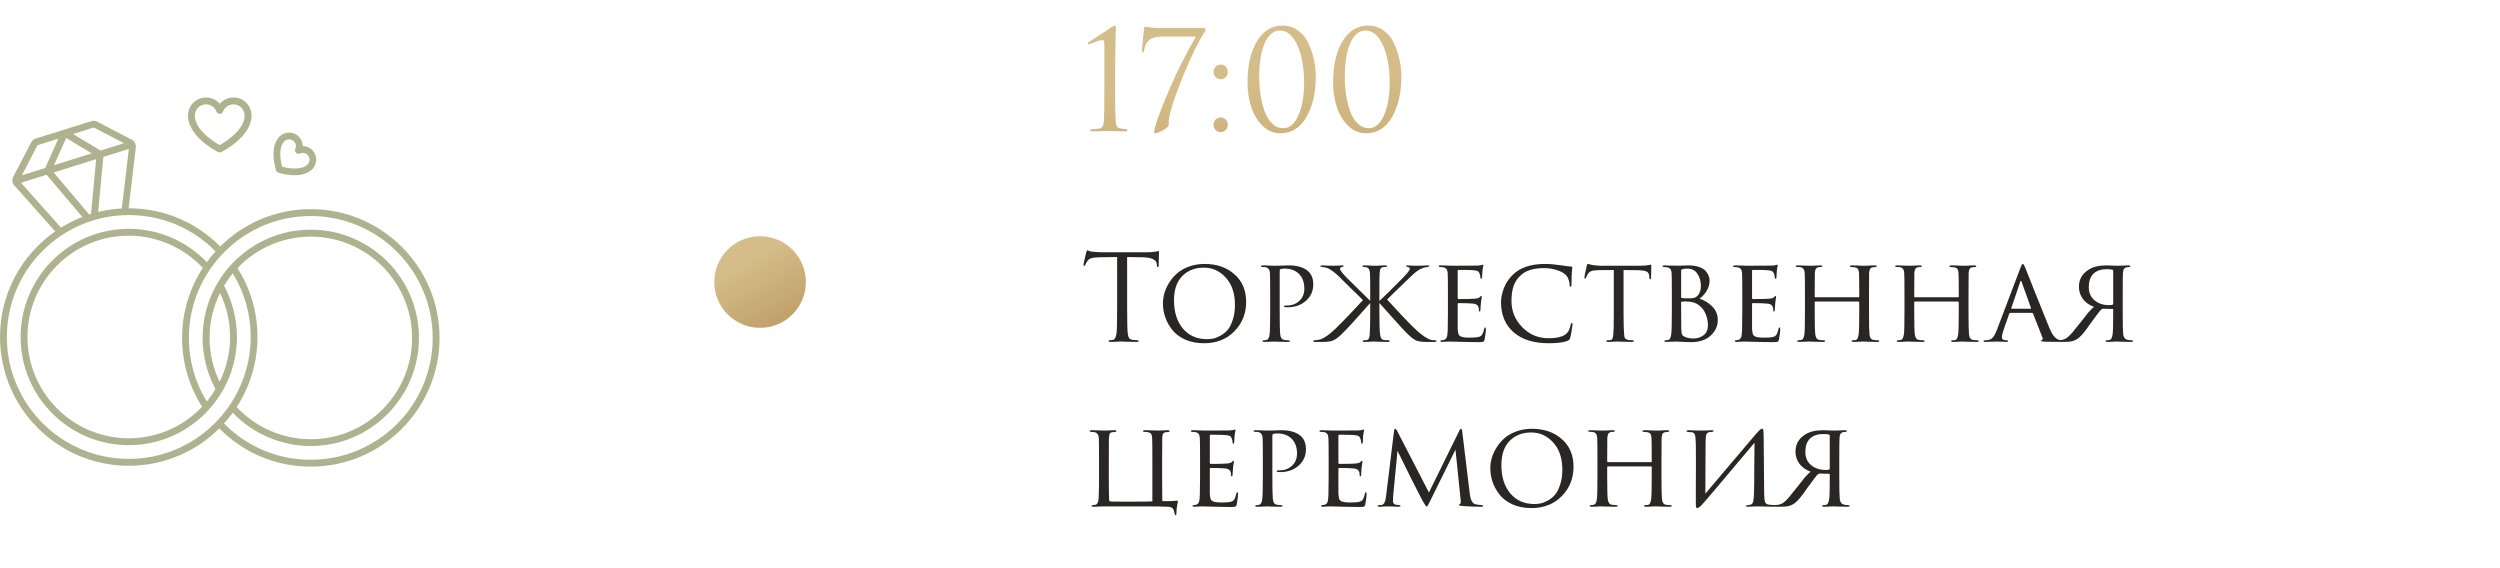 <?xml version="1.0" encoding="UTF-8"?> <svg xmlns="http://www.w3.org/2000/svg" width="273" height="62" viewBox="0 0 273 62" fill="none"><path d="M23.822 16.605C23.878 16.633 23.934 16.643 23.991 16.643C24.047 16.643 24.103 16.633 24.159 16.605C24.291 16.54 27.469 14.946 27.469 12.611C27.469 11.524 26.587 10.643 25.5 10.643C24.909 10.643 24.366 10.905 24 11.336C23.634 10.905 23.091 10.643 22.5 10.643C21.413 10.643 20.531 11.524 20.531 12.611C20.522 14.946 23.681 16.54 23.822 16.605ZM22.491 11.393C23.006 11.393 23.466 11.711 23.634 12.199C23.691 12.349 23.831 12.443 23.991 12.443C24.15 12.443 24.291 12.339 24.347 12.199C24.525 11.721 24.984 11.393 25.491 11.393C26.166 11.393 26.709 11.936 26.709 12.611C26.709 14.214 24.6 15.499 23.991 15.846C23.381 15.508 21.281 14.214 21.281 12.611C21.272 11.946 21.825 11.393 22.491 11.393Z" fill="#AEB28F"></path><path d="M30.384 18.846C30.441 18.864 31.266 19.136 32.184 19.136C32.859 19.136 33.591 18.986 34.097 18.48C34.378 18.199 34.528 17.824 34.528 17.43C34.528 17.036 34.378 16.661 34.097 16.38C33.816 16.099 33.441 15.949 33.056 15.949C33.056 15.564 32.906 15.189 32.625 14.908C32.344 14.627 31.969 14.477 31.575 14.477C31.181 14.477 30.806 14.627 30.525 14.908C29.325 16.108 30.122 18.518 30.15 18.621C30.188 18.724 30.272 18.808 30.384 18.846ZM31.05 15.433C31.191 15.293 31.378 15.218 31.575 15.218C31.772 15.218 31.959 15.293 32.1 15.433C32.316 15.649 32.381 15.986 32.25 16.268C32.184 16.408 32.212 16.577 32.325 16.689C32.438 16.802 32.606 16.83 32.747 16.764C33.028 16.633 33.366 16.689 33.581 16.914C33.722 17.055 33.797 17.243 33.797 17.439C33.797 17.636 33.722 17.824 33.581 17.964C32.925 18.621 31.5 18.396 30.816 18.208C30.609 17.505 30.394 16.089 31.05 15.433Z" fill="#AEB28F"></path><path d="M33.938 22.839C30.084 22.839 26.587 24.396 24.047 26.918C21.384 24.227 17.85 22.746 14.053 22.746H14.044L14.831 16.099C14.869 15.752 14.691 15.414 14.381 15.255L10.613 13.286C10.416 13.183 10.181 13.164 9.966 13.23L3.909 15.124C3.694 15.189 3.516 15.339 3.413 15.536L1.444 19.305C1.284 19.614 1.331 19.999 1.566 20.252L6.028 25.268C2.381 27.818 0 32.036 0 36.799C0 44.552 6.309 50.861 14.062 50.861C17.916 50.861 21.413 49.305 23.953 46.783C26.606 49.474 30.141 50.955 33.938 50.955C41.691 50.955 48 44.646 48 36.893C48 29.139 41.691 22.839 33.938 22.839ZM10.716 23.149L11.278 17.186C11.278 17.168 11.278 17.158 11.278 17.139L14.072 16.258L13.303 22.764C12.412 22.811 11.55 22.943 10.716 23.149ZM9.741 23.421L5.859 18.836L10.5 17.374L9.938 23.355C9.872 23.374 9.806 23.402 9.741 23.421ZM5.897 18.039L7.228 15.068L10.022 16.746L5.897 18.039ZM10.209 13.933C10.238 13.924 10.256 13.924 10.284 13.943L13.537 15.639L10.978 16.446C10.95 16.418 10.912 16.399 10.884 16.38L7.969 14.636L10.209 13.933ZM4.078 15.893C4.088 15.874 4.106 15.855 4.134 15.846L6.375 15.143L4.987 18.227C4.969 18.264 4.959 18.302 4.95 18.339L2.391 19.146L4.078 15.893ZM2.297 19.961L5.091 19.08C5.1 19.089 5.109 19.108 5.119 19.118L8.991 23.693C8.175 24.011 7.397 24.405 6.656 24.855L2.297 19.961ZM14.062 50.111C6.722 50.111 0.75 44.139 0.75 36.799C0.75 29.458 6.722 23.486 14.062 23.486C17.663 23.486 21.019 24.893 23.541 27.452C23.203 27.827 22.884 28.211 22.584 28.624C20.363 26.308 17.278 24.986 14.062 24.986C7.547 24.986 2.25 30.283 2.25 36.799C2.25 43.314 7.547 48.611 14.062 48.611C20.578 48.611 25.875 43.314 25.875 36.799C25.875 34.849 25.387 32.918 24.469 31.202C24.75 30.724 25.069 30.274 25.425 29.852C26.7 31.943 27.375 34.324 27.375 36.789C27.366 44.139 21.394 50.111 14.062 50.111ZM22.144 29.252C20.719 31.455 19.884 34.08 19.884 36.893C19.884 39.574 20.644 42.171 22.069 44.421C20.053 46.539 17.203 47.861 14.062 47.861C7.969 47.861 3 42.902 3 36.799C3 30.696 7.959 25.736 14.062 25.736C17.128 25.746 20.053 27.021 22.144 29.252ZM24.028 31.999C24.741 33.489 25.125 35.13 25.125 36.799C25.125 38.552 24.712 40.211 23.981 41.693C23.269 40.202 22.884 38.561 22.884 36.893C22.884 35.139 23.297 33.48 24.028 31.999ZM25.931 29.28C27.947 27.161 30.797 25.839 33.938 25.839C40.031 25.839 45 30.799 45 36.902C45 43.005 40.041 47.964 33.938 47.964C30.872 47.964 27.938 46.689 25.847 44.449C27.281 42.236 28.116 39.611 28.116 36.799C28.116 34.118 27.366 31.521 25.931 29.28ZM33.938 50.205C30.337 50.205 26.981 48.799 24.459 46.239C24.797 45.864 25.116 45.48 25.416 45.068C27.637 47.383 30.722 48.705 33.938 48.705C40.453 48.705 45.75 43.408 45.75 36.893C45.75 30.377 40.453 25.08 33.938 25.08C27.422 25.08 22.125 30.377 22.125 36.893C22.125 38.843 22.613 40.774 23.531 42.489C23.25 42.968 22.931 43.418 22.575 43.839C21.3 41.749 20.625 39.368 20.625 36.902C20.625 29.561 26.597 23.589 33.938 23.589C41.278 23.589 47.25 29.561 47.25 36.902C47.25 44.243 41.278 50.205 33.938 50.205Z" fill="#AEB28F"></path><circle cx="83" cy="30.799" r="5" fill="url(#paint0_linear_17_459)"></circle><path d="M120.595 9.784V4.849C120.595 4.529 120.52 4.369 120.37 4.369C120.22 4.369 119.94 4.449 119.53 4.609L118.915 4.834C118.825 4.834 118.78 4.809 118.78 4.759C118.78 4.709 118.815 4.659 118.885 4.609C119.205 4.399 119.62 4.129 120.13 3.799C120.64 3.469 121.055 3.194 121.375 2.974C121.555 2.854 121.675 2.794 121.735 2.794C121.815 2.794 121.855 2.899 121.855 3.109L121.84 3.319C121.84 3.449 121.835 3.629 121.825 3.859C121.825 4.089 121.82 4.359 121.81 4.669C121.81 4.979 121.805 5.334 121.795 5.734C121.795 6.134 121.79 6.544 121.78 6.964C121.78 7.384 121.775 7.844 121.765 8.344C121.765 8.834 121.765 9.314 121.765 9.784C121.765 11.384 121.79 12.549 121.84 13.279C121.86 13.529 121.91 13.714 121.99 13.834C122.08 13.954 122.24 14.024 122.47 14.044C122.61 14.054 122.745 14.069 122.875 14.089C123.035 14.109 123.115 14.159 123.115 14.239C123.115 14.309 123.03 14.344 122.86 14.344C122.53 14.344 122.23 14.339 121.96 14.329C121.69 14.329 121.49 14.324 121.36 14.314L121.15 14.299H120.88C120.7 14.309 120.46 14.319 120.16 14.329C119.87 14.339 119.585 14.344 119.305 14.344C119.135 14.344 119.05 14.309 119.05 14.239C119.05 14.159 119.12 14.119 119.26 14.119C119.31 14.119 119.5 14.104 119.83 14.074C120.1 14.054 120.28 13.979 120.37 13.849C120.47 13.719 120.53 13.499 120.55 13.189C120.58 12.749 120.595 11.614 120.595 9.784ZM126.512 3.049H131.372C131.552 3.049 131.642 3.099 131.642 3.199C131.642 3.289 131.612 3.384 131.552 3.484C130.922 4.414 130.137 6.014 129.197 8.284C128.267 10.554 127.747 12.164 127.637 13.114C127.627 13.194 127.622 13.264 127.622 13.324C127.622 13.384 127.622 13.444 127.622 13.504C127.632 13.554 127.637 13.599 127.637 13.639C127.637 13.779 127.432 13.969 127.022 14.209C126.622 14.439 126.337 14.554 126.167 14.554C126.077 14.554 126.032 14.504 126.032 14.404C126.032 14.244 126.062 14.074 126.122 13.894C126.462 12.754 127.032 11.269 127.832 9.439C128.632 7.609 129.552 5.794 130.592 3.994H126.902C126.272 3.994 125.807 4.119 125.507 4.369C125.177 4.629 124.987 5.014 124.937 5.524C124.917 5.664 124.872 5.734 124.802 5.734C124.742 5.734 124.712 5.654 124.712 5.494C124.712 5.304 124.747 4.864 124.817 4.174C124.897 3.484 124.937 3.129 124.937 3.109C124.937 2.969 124.987 2.899 125.087 2.899C125.097 2.899 125.152 2.914 125.252 2.944C125.362 2.964 125.527 2.989 125.747 3.019C125.967 3.039 126.222 3.049 126.512 3.049ZM133.299 14.419C133.059 14.419 132.869 14.339 132.729 14.179C132.589 14.009 132.519 13.824 132.519 13.624C132.519 13.424 132.589 13.244 132.729 13.084C132.869 12.914 133.064 12.829 133.314 12.829C133.534 12.829 133.714 12.904 133.854 13.054C134.004 13.194 134.079 13.379 134.079 13.609C134.079 13.839 134.004 14.034 133.854 14.194C133.704 14.344 133.519 14.419 133.299 14.419ZM133.299 8.644C133.059 8.644 132.869 8.564 132.729 8.404C132.589 8.234 132.519 8.049 132.519 7.849C132.519 7.649 132.589 7.469 132.729 7.309C132.869 7.139 133.064 7.054 133.314 7.054C133.534 7.054 133.714 7.129 133.854 7.279C134.004 7.419 134.079 7.604 134.079 7.834C134.079 8.064 134.004 8.259 133.854 8.419C133.704 8.569 133.519 8.644 133.299 8.644ZM143.685 8.329C143.685 10.129 143.34 11.619 142.65 12.799C141.97 13.969 141.03 14.554 139.83 14.554C139.07 14.554 138.41 14.274 137.85 13.714C137.29 13.154 136.88 12.464 136.62 11.644C136.36 10.824 136.23 9.949 136.23 9.019C136.23 7.159 136.57 5.659 137.25 4.519C137.93 3.369 138.87 2.794 140.07 2.794C140.73 2.794 141.31 2.989 141.81 3.379C142.31 3.759 142.685 4.249 142.935 4.849C143.195 5.439 143.385 6.029 143.505 6.619C143.625 7.209 143.685 7.779 143.685 8.329ZM142.41 8.974C142.41 7.994 142.31 7.084 142.11 6.244C141.92 5.404 141.62 4.709 141.21 4.159C140.8 3.609 140.32 3.334 139.77 3.334C139.07 3.334 138.515 3.794 138.105 4.714C137.705 5.634 137.505 6.864 137.505 8.404C137.505 9.094 137.555 9.759 137.655 10.399C137.755 11.039 137.905 11.634 138.105 12.184C138.305 12.734 138.58 13.174 138.93 13.504C139.28 13.834 139.68 13.999 140.13 13.999C140.82 13.999 141.37 13.534 141.78 12.604C142.2 11.674 142.41 10.464 142.41 8.974ZM153.031 8.329C153.031 10.129 152.686 11.619 151.996 12.799C151.316 13.969 150.376 14.554 149.176 14.554C148.416 14.554 147.756 14.274 147.196 13.714C146.636 13.154 146.226 12.464 145.966 11.644C145.706 10.824 145.576 9.949 145.576 9.019C145.576 7.159 145.916 5.659 146.596 4.519C147.276 3.369 148.216 2.794 149.416 2.794C150.076 2.794 150.656 2.989 151.156 3.379C151.656 3.759 152.031 4.249 152.281 4.849C152.541 5.439 152.731 6.029 152.851 6.619C152.971 7.209 153.031 7.779 153.031 8.329ZM151.756 8.974C151.756 7.994 151.656 7.084 151.456 6.244C151.266 5.404 150.966 4.709 150.556 4.159C150.146 3.609 149.666 3.334 149.116 3.334C148.416 3.334 147.861 3.794 147.451 4.714C147.051 5.634 146.851 6.864 146.851 8.404C146.851 9.094 146.901 9.759 147.001 10.399C147.101 11.039 147.251 11.634 147.451 12.184C147.651 12.734 147.926 13.174 148.276 13.504C148.626 13.834 149.026 13.999 149.476 13.999C150.166 13.999 150.716 13.534 151.126 12.604C151.546 11.674 151.756 10.464 151.756 8.974Z" fill="url(#paint1_linear_17_459)"></path><path d="M123.083 28.069V33.568C123.083 35.084 123.105 36.025 123.148 36.389C123.174 36.605 123.217 36.775 123.278 36.896C123.347 37.008 123.473 37.078 123.655 37.104C123.898 37.139 124.093 37.156 124.24 37.156C124.309 37.156 124.344 37.182 124.344 37.234C124.344 37.303 124.275 37.338 124.136 37.338C123.928 37.338 123.694 37.334 123.434 37.325C123.183 37.325 122.97 37.321 122.797 37.312C122.632 37.303 122.546 37.299 122.537 37.299C122.528 37.299 122.442 37.299 122.277 37.299C122.121 37.307 121.939 37.316 121.731 37.325C121.532 37.334 121.376 37.338 121.263 37.338C121.124 37.338 121.055 37.303 121.055 37.234C121.055 37.182 121.09 37.156 121.159 37.156C121.263 37.156 121.393 37.139 121.549 37.104C121.74 37.069 121.865 36.831 121.926 36.389C121.969 36.025 121.991 35.084 121.991 33.568V28.069C121.783 28.069 121.462 28.073 121.029 28.082C120.596 28.09 120.275 28.095 120.067 28.095C119.66 28.104 119.361 28.138 119.17 28.199C118.988 28.251 118.845 28.355 118.741 28.511C118.646 28.658 118.572 28.793 118.52 28.914C118.485 29 118.442 29.044 118.39 29.044C118.347 29.044 118.325 29.005 118.325 28.927C118.325 28.788 118.42 28.337 118.611 27.575C118.663 27.41 118.706 27.328 118.741 27.328C118.758 27.328 118.823 27.354 118.936 27.406C119.049 27.449 119.174 27.475 119.313 27.484C119.729 27.527 120.071 27.549 120.34 27.549H125.215C125.596 27.549 125.904 27.527 126.138 27.484C126.19 27.475 126.242 27.466 126.294 27.458C126.355 27.449 126.398 27.441 126.424 27.432C126.459 27.423 126.485 27.419 126.502 27.419C126.545 27.419 126.567 27.471 126.567 27.575C126.567 27.722 126.558 27.991 126.541 28.381C126.532 28.771 126.528 28.979 126.528 29.005C126.528 29.117 126.498 29.174 126.437 29.174C126.376 29.174 126.342 29.1 126.333 28.953C126.333 28.936 126.329 28.914 126.32 28.888C126.32 28.853 126.32 28.827 126.32 28.81C126.277 28.351 125.744 28.112 124.721 28.095C124.539 28.095 124.266 28.09 123.902 28.082C123.538 28.073 123.265 28.069 123.083 28.069ZM131.477 37.481C130.715 37.481 130.034 37.351 129.436 37.091C128.847 36.822 128.379 36.475 128.032 36.051C127.686 35.617 127.426 35.154 127.252 34.66C127.079 34.166 126.992 33.659 126.992 33.139C126.992 32.775 127.044 32.402 127.148 32.021C127.261 31.64 127.434 31.258 127.668 30.877C127.911 30.487 128.201 30.145 128.539 29.85C128.886 29.547 129.319 29.299 129.839 29.109C130.359 28.918 130.927 28.823 131.542 28.823C132.86 28.823 133.943 29.195 134.792 29.941C135.65 30.686 136.079 31.696 136.079 32.97C136.079 34.235 135.65 35.306 134.792 36.181C133.943 37.047 132.838 37.481 131.477 37.481ZM131.802 37.039C132.019 37.039 132.24 37.017 132.465 36.974C132.691 36.931 132.951 36.831 133.245 36.675C133.549 36.51 133.813 36.302 134.038 36.051C134.264 35.791 134.454 35.422 134.61 34.946C134.775 34.469 134.857 33.919 134.857 33.295C134.857 32.038 134.524 31.046 133.856 30.318C133.198 29.59 132.4 29.226 131.464 29.226C130.502 29.226 129.718 29.529 129.111 30.136C128.505 30.742 128.201 31.631 128.201 32.801C128.201 34.075 128.526 35.102 129.176 35.882C129.835 36.653 130.71 37.039 131.802 37.039ZM138.703 34.127V32.177C138.703 30.825 138.694 30.032 138.677 29.798C138.651 29.442 138.486 29.235 138.183 29.174C138.061 29.157 137.927 29.148 137.78 29.148C137.728 29.148 137.702 29.126 137.702 29.083C137.702 29.014 137.762 28.979 137.884 28.979C138.048 28.979 138.235 28.983 138.443 28.992C138.659 29 138.841 29.009 138.989 29.018C139.145 29.018 139.227 29.018 139.236 29.018C139.305 29.018 139.517 29.014 139.873 29.005C140.228 28.988 140.505 28.979 140.705 28.979C141.641 28.979 142.351 29.187 142.837 29.603C143.218 29.941 143.409 30.426 143.409 31.059C143.409 31.778 143.14 32.376 142.603 32.853C142.074 33.321 141.402 33.555 140.588 33.555C140.466 33.555 140.384 33.55 140.341 33.542C140.263 33.542 140.224 33.516 140.224 33.464C140.224 33.412 140.241 33.382 140.276 33.373C140.319 33.364 140.41 33.36 140.549 33.36C141.077 33.36 141.524 33.191 141.888 32.853C142.252 32.515 142.434 32.069 142.434 31.514C142.434 30.855 142.247 30.331 141.875 29.941C141.493 29.534 140.956 29.33 140.263 29.33C140.055 29.33 139.907 29.352 139.821 29.395C139.769 29.412 139.743 29.482 139.743 29.603V34.101C139.743 35.392 139.76 36.194 139.795 36.506C139.838 36.887 139.99 37.091 140.25 37.117C140.458 37.151 140.631 37.169 140.77 37.169C140.822 37.169 140.848 37.191 140.848 37.234C140.848 37.303 140.787 37.338 140.666 37.338C140.466 37.338 140.25 37.334 140.016 37.325C139.782 37.325 139.587 37.321 139.431 37.312C139.283 37.303 139.205 37.299 139.197 37.299H139.119C139.058 37.307 138.98 37.312 138.885 37.312C138.798 37.321 138.707 37.325 138.612 37.325C138.516 37.325 138.417 37.325 138.313 37.325C138.209 37.334 138.122 37.338 138.053 37.338C137.931 37.338 137.871 37.303 137.871 37.234C137.871 37.191 137.901 37.169 137.962 37.169C138.048 37.169 138.161 37.151 138.3 37.117C138.482 37.091 138.594 36.887 138.638 36.506C138.681 36.194 138.703 35.401 138.703 34.127ZM150.628 32.177V32.866C151.105 32.441 151.958 31.601 153.189 30.344C153.7 29.824 153.956 29.49 153.956 29.343C153.956 29.247 153.874 29.183 153.709 29.148C153.596 29.122 153.54 29.087 153.54 29.044C153.54 29 153.596 28.979 153.709 28.979C153.796 28.979 153.943 28.988 154.151 29.005C154.368 29.014 154.554 29.018 154.71 29.018C154.857 29.018 155.078 29.014 155.373 29.005C155.668 28.988 155.841 28.979 155.893 28.979C156.023 28.979 156.088 29.005 156.088 29.057C156.088 29.1 156.014 29.135 155.867 29.161C155.685 29.178 155.512 29.217 155.347 29.278C155.009 29.382 154.589 29.681 154.086 30.175C152.535 31.657 151.664 32.502 151.473 32.71C151.802 33.074 152.344 33.659 153.098 34.465C153.852 35.262 154.389 35.804 154.71 36.09C155.369 36.679 155.893 37.022 156.283 37.117C156.43 37.143 156.573 37.156 156.712 37.156C156.816 37.156 156.868 37.186 156.868 37.247C156.868 37.307 156.803 37.338 156.673 37.338H155.789C155.278 37.338 154.896 37.286 154.645 37.182C154.402 37.069 154.103 36.844 153.748 36.506C153.297 36.064 152.34 35.015 150.875 33.36C150.754 33.221 150.671 33.13 150.628 33.087V34.127C150.628 35.401 150.654 36.194 150.706 36.506C150.741 36.896 150.888 37.104 151.148 37.13C151.278 37.147 151.43 37.156 151.603 37.156C151.707 37.156 151.759 37.182 151.759 37.234C151.759 37.303 151.698 37.338 151.577 37.338C151.378 37.338 151.161 37.334 150.927 37.325C150.702 37.325 150.511 37.321 150.355 37.312L150.134 37.299C150.125 37.299 150.047 37.299 149.9 37.299C149.753 37.307 149.588 37.316 149.406 37.325C149.224 37.334 149.081 37.338 148.977 37.338C148.864 37.338 148.808 37.303 148.808 37.234C148.808 37.182 148.86 37.156 148.964 37.156C149.059 37.156 149.142 37.151 149.211 37.143C149.341 37.126 149.428 37.069 149.471 36.974C149.523 36.879 149.558 36.722 149.575 36.506C149.61 35.882 149.627 35.089 149.627 34.127V33.087C149.523 33.208 149.445 33.295 149.393 33.347C148.076 34.855 147.114 35.904 146.507 36.493C146.152 36.831 145.848 37.056 145.597 37.169C145.354 37.282 144.982 37.338 144.479 37.338H143.582C143.469 37.338 143.413 37.312 143.413 37.26C143.413 37.191 143.469 37.156 143.582 37.156C143.591 37.156 143.708 37.143 143.933 37.117C144.41 37.056 145.029 36.662 145.792 35.934C146.667 35.084 147.681 34.032 148.834 32.775C148.73 32.654 148.284 32.216 147.495 31.462C146.715 30.699 146.282 30.27 146.195 30.175C145.675 29.681 145.242 29.373 144.895 29.252C144.687 29.2 144.531 29.169 144.427 29.161C144.262 29.135 144.18 29.1 144.18 29.057C144.18 29.005 144.258 28.979 144.414 28.979C144.466 28.979 144.635 28.988 144.921 29.005C145.216 29.014 145.432 29.018 145.571 29.018C145.727 29.018 145.913 29.014 146.13 29.005C146.347 28.988 146.503 28.979 146.598 28.979C146.685 28.979 146.728 29 146.728 29.044C146.728 29.078 146.68 29.113 146.585 29.148C146.412 29.183 146.325 29.247 146.325 29.343C146.325 29.499 146.585 29.841 147.105 30.37C148.483 31.722 149.324 32.55 149.627 32.853V32.177C149.627 30.825 149.618 30.032 149.601 29.798C149.575 29.442 149.445 29.239 149.211 29.187C149.168 29.178 149.064 29.165 148.899 29.148C148.821 29.148 148.782 29.122 148.782 29.07C148.782 29.009 148.843 28.979 148.964 28.979C149.085 28.979 149.237 28.983 149.419 28.992C149.61 29 149.774 29.009 149.913 29.018C150.052 29.018 150.125 29.018 150.134 29.018C150.143 29.018 150.216 29.018 150.355 29.018C150.494 29.009 150.654 29 150.836 28.992C151.018 28.983 151.165 28.979 151.278 28.979C151.408 28.979 151.473 29.009 151.473 29.07C151.473 29.122 151.434 29.148 151.356 29.148C151.252 29.148 151.165 29.152 151.096 29.161C150.94 29.178 150.832 29.23 150.771 29.317C150.71 29.395 150.671 29.559 150.654 29.811C150.637 30.045 150.628 30.834 150.628 32.177ZM158.114 34.127V32.177C158.114 30.834 158.105 30.045 158.088 29.811C158.07 29.62 158.027 29.477 157.958 29.382C157.897 29.287 157.776 29.221 157.594 29.187C157.49 29.169 157.386 29.161 157.282 29.161C157.169 29.161 157.113 29.135 157.113 29.083C157.113 29.014 157.178 28.979 157.308 28.979C157.386 28.979 157.563 28.983 157.841 28.992C158.118 29 158.387 29.009 158.647 29.018C160.233 29.018 161.112 29.014 161.286 29.005C161.546 28.996 161.715 28.974 161.793 28.94C161.871 28.914 161.918 28.901 161.936 28.901C161.97 28.901 161.988 28.931 161.988 28.992C161.988 29.009 161.97 29.083 161.936 29.213C161.91 29.334 161.892 29.456 161.884 29.577C161.858 29.95 161.845 30.175 161.845 30.253C161.845 30.383 161.814 30.448 161.754 30.448C161.693 30.448 161.663 30.4 161.663 30.305C161.654 30.14 161.624 30.002 161.572 29.889C161.528 29.75 161.455 29.655 161.351 29.603C161.247 29.551 161.039 29.516 160.727 29.499C160.501 29.482 160.007 29.473 159.245 29.473C159.201 29.473 159.18 29.508 159.18 29.577V32.528C159.18 32.614 159.206 32.658 159.258 32.658C160.15 32.658 160.735 32.645 161.013 32.619C161.325 32.602 161.524 32.536 161.611 32.424C161.654 32.355 161.702 32.32 161.754 32.32C161.788 32.32 161.806 32.346 161.806 32.398C161.806 32.415 161.801 32.454 161.793 32.515C161.784 32.575 161.771 32.662 161.754 32.775C161.736 32.879 161.723 32.983 161.715 33.087C161.697 33.234 161.684 33.403 161.676 33.594C161.667 33.776 161.663 33.871 161.663 33.88C161.654 33.975 161.624 34.023 161.572 34.023C161.52 34.023 161.494 33.967 161.494 33.854C161.494 33.75 161.481 33.646 161.455 33.542C161.385 33.308 161.177 33.178 160.831 33.152C160.432 33.117 159.912 33.1 159.271 33.1C159.21 33.1 159.18 33.13 159.18 33.191V34.14C159.18 34.218 159.18 34.404 159.18 34.699C159.18 34.993 159.18 35.254 159.18 35.479C159.18 35.696 159.18 35.839 159.18 35.908C159.197 36.168 159.227 36.363 159.271 36.493C159.323 36.614 159.414 36.701 159.544 36.753C159.708 36.831 160.025 36.87 160.493 36.87C160.969 36.87 161.299 36.844 161.481 36.792C161.663 36.74 161.788 36.653 161.858 36.532C161.936 36.402 162.005 36.203 162.066 35.934C162.092 35.812 162.131 35.752 162.183 35.752C162.235 35.752 162.261 35.817 162.261 35.947C162.261 36.163 162.213 36.541 162.118 37.078C162.092 37.208 162.044 37.286 161.975 37.312C161.905 37.346 161.762 37.364 161.546 37.364C161.225 37.364 160.896 37.359 160.558 37.351C160.22 37.342 159.99 37.338 159.869 37.338C158.959 37.312 158.447 37.299 158.335 37.299C158.239 37.299 158.096 37.303 157.906 37.312C157.724 37.329 157.581 37.338 157.477 37.338C157.355 37.338 157.295 37.307 157.295 37.247C157.295 37.186 157.334 37.156 157.412 37.156C157.49 37.156 157.576 37.143 157.672 37.117C157.802 37.091 157.901 37.008 157.971 36.87C158.04 36.722 158.079 36.462 158.088 36.09C158.105 35.501 158.114 34.846 158.114 34.127ZM169.11 37.481C167.49 37.481 166.22 37.087 165.301 36.298C164.374 35.492 163.91 34.387 163.91 32.983C163.91 32.532 164.014 32.029 164.222 31.475C164.43 30.92 164.764 30.422 165.223 29.98C166.021 29.209 167.186 28.823 168.72 28.823C169.197 28.823 169.769 28.87 170.436 28.966C170.991 29.052 171.372 29.1 171.58 29.109C171.658 29.109 171.697 29.152 171.697 29.239C171.697 29.265 171.689 29.338 171.671 29.46C171.654 29.581 171.641 29.72 171.632 29.876C171.632 29.988 171.628 30.205 171.619 30.526C171.619 30.838 171.615 31.02 171.606 31.072C171.598 31.236 171.563 31.319 171.502 31.319C171.433 31.319 171.398 31.236 171.398 31.072C171.398 30.872 171.351 30.665 171.255 30.448C171.169 30.231 171.047 30.062 170.891 29.941C170.683 29.759 170.367 29.603 169.942 29.473C169.518 29.343 169.067 29.278 168.59 29.278C167.481 29.278 166.649 29.529 166.094 30.032C165.696 30.396 165.423 30.803 165.275 31.254C165.128 31.704 165.054 32.246 165.054 32.879C165.054 33.971 165.444 34.92 166.224 35.726C167.013 36.532 167.971 36.935 169.097 36.935C170.059 36.935 170.722 36.757 171.086 36.402C171.303 36.176 171.446 35.864 171.515 35.466C171.541 35.336 171.589 35.271 171.658 35.271C171.702 35.271 171.723 35.331 171.723 35.453C171.723 35.514 171.689 35.739 171.619 36.129C171.559 36.51 171.507 36.766 171.463 36.896C171.429 37 171.394 37.069 171.359 37.104C171.325 37.139 171.26 37.178 171.164 37.221C170.757 37.394 170.072 37.481 169.11 37.481ZM177.292 29.486V34.127C177.292 35.331 177.314 36.133 177.357 36.532C177.375 36.662 177.388 36.757 177.396 36.818C177.414 36.87 177.448 36.926 177.5 36.987C177.561 37.039 177.643 37.078 177.747 37.104C177.886 37.139 178.055 37.156 178.254 37.156C178.358 37.156 178.41 37.182 178.41 37.234C178.41 37.303 178.354 37.338 178.241 37.338C178.042 37.338 177.825 37.334 177.591 37.325C177.357 37.325 177.162 37.321 177.006 37.312L176.759 37.299C176.751 37.299 176.673 37.299 176.525 37.299C176.378 37.307 176.209 37.316 176.018 37.325C175.836 37.334 175.698 37.338 175.602 37.338C175.472 37.338 175.407 37.307 175.407 37.247C175.407 37.186 175.455 37.156 175.55 37.156C175.672 37.156 175.767 37.151 175.836 37.143C175.958 37.126 176.036 37.074 176.07 36.987C176.114 36.9 176.148 36.74 176.174 36.506C176.209 36.194 176.226 35.401 176.226 34.127V29.486C175.481 29.486 174.935 29.49 174.588 29.499C174.198 29.508 173.925 29.542 173.769 29.603C173.622 29.663 173.496 29.767 173.392 29.915C173.332 30.01 173.267 30.145 173.197 30.318C173.171 30.387 173.132 30.422 173.08 30.422C173.037 30.422 173.015 30.383 173.015 30.305C173.007 30.262 173.093 29.832 173.275 29.018C173.31 28.879 173.349 28.81 173.392 28.81C173.418 28.81 173.496 28.831 173.626 28.875C173.765 28.918 173.878 28.944 173.964 28.953C174.346 28.996 174.623 29.018 174.796 29.018H179.06C179.485 29.018 179.797 28.996 179.996 28.953C180.144 28.918 180.226 28.901 180.243 28.901C180.295 28.901 180.321 28.94 180.321 29.018C180.321 29.165 180.317 29.421 180.308 29.785C180.3 30.149 180.295 30.335 180.295 30.344C180.295 30.448 180.265 30.5 180.204 30.5C180.144 30.5 180.113 30.448 180.113 30.344C180.113 30.309 180.109 30.248 180.1 30.162C180.074 29.893 179.97 29.72 179.788 29.642C179.615 29.555 179.208 29.508 178.566 29.499C178.393 29.499 178.163 29.499 177.877 29.499C177.6 29.49 177.405 29.486 177.292 29.486ZM182.565 34.127V32.177C182.565 30.825 182.556 30.032 182.539 29.798C182.521 29.607 182.478 29.468 182.409 29.382C182.339 29.287 182.214 29.221 182.032 29.187C181.893 29.169 181.789 29.161 181.72 29.161C181.607 29.161 181.551 29.131 181.551 29.07C181.551 29.009 181.616 28.979 181.746 28.979C181.85 28.979 181.962 28.983 182.084 28.992C182.214 28.992 182.335 28.996 182.448 29.005C182.56 29.005 182.664 29.005 182.76 29.005C182.864 29.005 182.946 29.005 183.007 29.005L183.098 29.018C183.184 29.018 183.366 29.014 183.644 29.005C183.93 28.988 184.164 28.979 184.346 28.979C184.805 28.979 185.199 29.035 185.529 29.148C185.858 29.261 186.101 29.408 186.257 29.59C186.413 29.772 186.521 29.95 186.582 30.123C186.651 30.288 186.686 30.452 186.686 30.617C186.686 31.38 186.322 32.047 185.594 32.619C186.105 32.775 186.564 33.056 186.972 33.464C187.379 33.871 187.583 34.365 187.583 34.946C187.583 35.605 187.323 36.172 186.803 36.649C186.291 37.126 185.568 37.364 184.632 37.364C184.571 37.364 184.45 37.359 184.268 37.351C184.094 37.342 183.947 37.338 183.826 37.338C183.462 37.312 183.219 37.299 183.098 37.299C182.968 37.299 182.777 37.303 182.526 37.312C182.274 37.329 182.075 37.338 181.928 37.338C181.806 37.338 181.746 37.312 181.746 37.26C181.746 37.191 181.806 37.156 181.928 37.156C182.014 37.156 182.092 37.147 182.162 37.13C182.335 37.095 182.448 36.887 182.5 36.506C182.543 36.185 182.565 35.392 182.565 34.127ZM183.579 29.512V32.411C183.579 32.471 183.6 32.515 183.644 32.541C183.8 32.567 184.016 32.58 184.294 32.58C184.632 32.58 184.87 32.562 185.009 32.528C185.147 32.484 185.277 32.398 185.399 32.268C185.624 31.999 185.737 31.652 185.737 31.228C185.737 30.716 185.611 30.274 185.36 29.902C185.117 29.52 184.74 29.33 184.229 29.33C184.029 29.33 183.865 29.352 183.735 29.395C183.631 29.421 183.579 29.46 183.579 29.512ZM183.579 33.022V33.529C183.579 35.028 183.583 35.812 183.592 35.882C183.609 36.124 183.622 36.285 183.631 36.363C183.639 36.432 183.67 36.51 183.722 36.597C183.782 36.675 183.878 36.74 184.008 36.792C184.233 36.904 184.554 36.961 184.97 36.961C185.342 36.961 185.689 36.848 186.01 36.623C186.339 36.398 186.504 36.02 186.504 35.492C186.504 35.084 186.417 34.673 186.244 34.257C186.07 33.841 185.784 33.498 185.386 33.23C185.126 33.074 184.831 32.978 184.502 32.944C184.19 32.909 183.904 32.909 183.644 32.944C183.6 32.944 183.579 32.97 183.579 33.022ZM190.258 34.127V32.177C190.258 30.834 190.249 30.045 190.232 29.811C190.215 29.62 190.171 29.477 190.102 29.382C190.041 29.287 189.92 29.221 189.738 29.187C189.634 29.169 189.53 29.161 189.426 29.161C189.313 29.161 189.257 29.135 189.257 29.083C189.257 29.014 189.322 28.979 189.452 28.979C189.53 28.979 189.708 28.983 189.985 28.992C190.262 29 190.531 29.009 190.791 29.018C192.377 29.018 193.257 29.014 193.43 29.005C193.69 28.996 193.859 28.974 193.937 28.94C194.015 28.914 194.063 28.901 194.08 28.901C194.115 28.901 194.132 28.931 194.132 28.992C194.132 29.009 194.115 29.083 194.08 29.213C194.054 29.334 194.037 29.456 194.028 29.577C194.002 29.95 193.989 30.175 193.989 30.253C193.989 30.383 193.959 30.448 193.898 30.448C193.837 30.448 193.807 30.4 193.807 30.305C193.798 30.14 193.768 30.002 193.716 29.889C193.673 29.75 193.599 29.655 193.495 29.603C193.391 29.551 193.183 29.516 192.871 29.499C192.646 29.482 192.152 29.473 191.389 29.473C191.346 29.473 191.324 29.508 191.324 29.577V32.528C191.324 32.614 191.35 32.658 191.402 32.658C192.295 32.658 192.88 32.645 193.157 32.619C193.469 32.602 193.668 32.536 193.755 32.424C193.798 32.355 193.846 32.32 193.898 32.32C193.933 32.32 193.95 32.346 193.95 32.398C193.95 32.415 193.946 32.454 193.937 32.515C193.928 32.575 193.915 32.662 193.898 32.775C193.881 32.879 193.868 32.983 193.859 33.087C193.842 33.234 193.829 33.403 193.82 33.594C193.811 33.776 193.807 33.871 193.807 33.88C193.798 33.975 193.768 34.023 193.716 34.023C193.664 34.023 193.638 33.967 193.638 33.854C193.638 33.75 193.625 33.646 193.599 33.542C193.53 33.308 193.322 33.178 192.975 33.152C192.576 33.117 192.056 33.1 191.415 33.1C191.354 33.1 191.324 33.13 191.324 33.191V34.14C191.324 34.218 191.324 34.404 191.324 34.699C191.324 34.993 191.324 35.254 191.324 35.479C191.324 35.696 191.324 35.839 191.324 35.908C191.341 36.168 191.372 36.363 191.415 36.493C191.467 36.614 191.558 36.701 191.688 36.753C191.853 36.831 192.169 36.87 192.637 36.87C193.114 36.87 193.443 36.844 193.625 36.792C193.807 36.74 193.933 36.653 194.002 36.532C194.08 36.402 194.149 36.203 194.21 35.934C194.236 35.812 194.275 35.752 194.327 35.752C194.379 35.752 194.405 35.817 194.405 35.947C194.405 36.163 194.357 36.541 194.262 37.078C194.236 37.208 194.188 37.286 194.119 37.312C194.05 37.346 193.907 37.364 193.69 37.364C193.369 37.364 193.04 37.359 192.702 37.351C192.364 37.342 192.134 37.338 192.013 37.338C191.103 37.312 190.592 37.299 190.479 37.299C190.384 37.299 190.241 37.303 190.05 37.312C189.868 37.329 189.725 37.338 189.621 37.338C189.5 37.338 189.439 37.307 189.439 37.247C189.439 37.186 189.478 37.156 189.556 37.156C189.634 37.156 189.721 37.143 189.816 37.117C189.946 37.091 190.046 37.008 190.115 36.87C190.184 36.722 190.223 36.462 190.232 36.09C190.249 35.501 190.258 34.846 190.258 34.127ZM198.245 32.463H202.951C203.003 32.463 203.029 32.441 203.029 32.398V32.164C203.029 30.82 203.02 30.032 203.003 29.798C202.986 29.599 202.947 29.456 202.886 29.369C202.825 29.282 202.695 29.221 202.496 29.187C202.375 29.169 202.266 29.161 202.171 29.161C202.067 29.161 202.015 29.131 202.015 29.07C202.015 29.009 202.076 28.979 202.197 28.979C202.362 28.979 202.552 28.983 202.769 28.992C202.986 29 203.168 29.009 203.315 29.018C203.471 29.018 203.553 29.018 203.562 29.018C203.571 29.018 203.644 29.018 203.783 29.018C203.93 29.009 204.095 29 204.277 28.992C204.468 28.983 204.619 28.979 204.732 28.979C204.871 28.979 204.94 29.009 204.94 29.07C204.94 29.131 204.892 29.161 204.797 29.161C204.728 29.161 204.641 29.169 204.537 29.187C204.372 29.213 204.264 29.273 204.212 29.369C204.16 29.456 204.125 29.603 204.108 29.811C204.099 30.045 204.095 30.834 204.095 32.177V34.127C204.095 35.401 204.112 36.194 204.147 36.506C204.19 36.887 204.338 37.091 204.589 37.117C204.754 37.143 204.905 37.156 205.044 37.156C205.157 37.156 205.213 37.186 205.213 37.247C205.213 37.307 205.148 37.338 205.018 37.338C204.827 37.338 204.615 37.334 204.381 37.325C204.147 37.325 203.952 37.321 203.796 37.312C203.64 37.303 203.558 37.299 203.549 37.299C203.54 37.299 203.462 37.299 203.315 37.299C203.168 37.307 203.003 37.316 202.821 37.325C202.639 37.334 202.496 37.338 202.392 37.338C202.262 37.338 202.197 37.303 202.197 37.234C202.197 37.182 202.245 37.156 202.34 37.156C202.47 37.156 202.57 37.147 202.639 37.13C202.804 37.104 202.912 36.896 202.964 36.506C203.007 36.194 203.029 35.414 203.029 34.166V33.009C203.029 32.957 203.003 32.931 202.951 32.931H198.232C198.189 32.931 198.167 32.957 198.167 33.009V34.166C198.167 35.431 198.189 36.22 198.232 36.532C198.284 36.896 198.431 37.091 198.674 37.117C198.847 37.143 199.003 37.156 199.142 37.156C199.246 37.156 199.298 37.186 199.298 37.247C199.298 37.307 199.242 37.338 199.129 37.338C198.93 37.338 198.713 37.334 198.479 37.325C198.245 37.325 198.046 37.321 197.881 37.312C197.725 37.303 197.643 37.299 197.634 37.299C197.625 37.299 197.547 37.299 197.4 37.299C197.253 37.307 197.084 37.316 196.893 37.325C196.702 37.334 196.559 37.338 196.464 37.338C196.325 37.338 196.256 37.307 196.256 37.247C196.256 37.186 196.304 37.156 196.399 37.156C196.503 37.156 196.607 37.143 196.711 37.117C196.876 37.082 196.984 36.887 197.036 36.532C197.079 36.272 197.101 35.47 197.101 34.127V32.203C197.101 30.834 197.092 30.032 197.075 29.798C197.049 29.416 196.884 29.209 196.581 29.174C196.425 29.157 196.308 29.148 196.23 29.148C196.135 29.148 196.087 29.122 196.087 29.07C196.087 29.009 196.152 28.979 196.282 28.979C196.499 28.979 196.772 28.988 197.101 29.005C197.43 29.014 197.608 29.018 197.634 29.018C197.643 29.018 197.721 29.018 197.868 29.018C198.015 29.009 198.18 29 198.362 28.992C198.553 28.983 198.7 28.979 198.804 28.979C198.934 28.979 198.999 29.009 198.999 29.07C198.999 29.122 198.956 29.148 198.869 29.148C198.791 29.148 198.704 29.157 198.609 29.174C198.453 29.2 198.345 29.265 198.284 29.369C198.232 29.464 198.197 29.611 198.18 29.811C198.171 30.045 198.167 30.829 198.167 32.164V32.398C198.167 32.441 198.193 32.463 198.245 32.463ZM209.112 32.463H213.818C213.87 32.463 213.896 32.441 213.896 32.398V32.164C213.896 30.82 213.887 30.032 213.87 29.798C213.853 29.599 213.814 29.456 213.753 29.369C213.692 29.282 213.562 29.221 213.363 29.187C213.242 29.169 213.133 29.161 213.038 29.161C212.934 29.161 212.882 29.131 212.882 29.07C212.882 29.009 212.943 28.979 213.064 28.979C213.229 28.979 213.419 28.983 213.636 28.992C213.853 29 214.035 29.009 214.182 29.018C214.338 29.018 214.42 29.018 214.429 29.018C214.438 29.018 214.511 29.018 214.65 29.018C214.797 29.009 214.962 29 215.144 28.992C215.335 28.983 215.486 28.979 215.599 28.979C215.738 28.979 215.807 29.009 215.807 29.07C215.807 29.131 215.759 29.161 215.664 29.161C215.595 29.161 215.508 29.169 215.404 29.187C215.239 29.213 215.131 29.273 215.079 29.369C215.027 29.456 214.992 29.603 214.975 29.811C214.966 30.045 214.962 30.834 214.962 32.177V34.127C214.962 35.401 214.979 36.194 215.014 36.506C215.057 36.887 215.205 37.091 215.456 37.117C215.621 37.143 215.772 37.156 215.911 37.156C216.024 37.156 216.08 37.186 216.08 37.247C216.08 37.307 216.015 37.338 215.885 37.338C215.694 37.338 215.482 37.334 215.248 37.325C215.014 37.325 214.819 37.321 214.663 37.312C214.507 37.303 214.425 37.299 214.416 37.299C214.407 37.299 214.329 37.299 214.182 37.299C214.035 37.307 213.87 37.316 213.688 37.325C213.506 37.334 213.363 37.338 213.259 37.338C213.129 37.338 213.064 37.303 213.064 37.234C213.064 37.182 213.112 37.156 213.207 37.156C213.337 37.156 213.437 37.147 213.506 37.13C213.671 37.104 213.779 36.896 213.831 36.506C213.874 36.194 213.896 35.414 213.896 34.166V33.009C213.896 32.957 213.87 32.931 213.818 32.931H209.099C209.056 32.931 209.034 32.957 209.034 33.009V34.166C209.034 35.431 209.056 36.22 209.099 36.532C209.151 36.896 209.298 37.091 209.541 37.117C209.714 37.143 209.87 37.156 210.009 37.156C210.113 37.156 210.165 37.186 210.165 37.247C210.165 37.307 210.109 37.338 209.996 37.338C209.797 37.338 209.58 37.334 209.346 37.325C209.112 37.325 208.913 37.321 208.748 37.312C208.592 37.303 208.51 37.299 208.501 37.299C208.492 37.299 208.414 37.299 208.267 37.299C208.12 37.307 207.951 37.316 207.76 37.325C207.569 37.334 207.426 37.338 207.331 37.338C207.192 37.338 207.123 37.307 207.123 37.247C207.123 37.186 207.171 37.156 207.266 37.156C207.37 37.156 207.474 37.143 207.578 37.117C207.743 37.082 207.851 36.887 207.903 36.532C207.946 36.272 207.968 35.47 207.968 34.127V32.203C207.968 30.834 207.959 30.032 207.942 29.798C207.916 29.416 207.751 29.209 207.448 29.174C207.292 29.157 207.175 29.148 207.097 29.148C207.002 29.148 206.954 29.122 206.954 29.07C206.954 29.009 207.019 28.979 207.149 28.979C207.366 28.979 207.639 28.988 207.968 29.005C208.297 29.014 208.475 29.018 208.501 29.018C208.51 29.018 208.588 29.018 208.735 29.018C208.882 29.009 209.047 29 209.229 28.992C209.42 28.983 209.567 28.979 209.671 28.979C209.801 28.979 209.866 29.009 209.866 29.07C209.866 29.122 209.823 29.148 209.736 29.148C209.658 29.148 209.571 29.157 209.476 29.174C209.32 29.2 209.212 29.265 209.151 29.369C209.099 29.464 209.064 29.611 209.047 29.811C209.038 30.045 209.034 30.829 209.034 32.164V32.398C209.034 32.441 209.06 32.463 209.112 32.463ZM221.9 34.166H219.534C219.474 34.166 219.43 34.2 219.404 34.27L218.832 35.895C218.685 36.311 218.611 36.618 218.611 36.818C218.611 37.043 218.754 37.156 219.04 37.156H219.131C219.235 37.156 219.287 37.186 219.287 37.247C219.287 37.307 219.222 37.338 219.092 37.338C218.988 37.338 218.798 37.329 218.52 37.312C218.252 37.303 218.1 37.299 218.065 37.299C218.057 37.299 217.901 37.303 217.597 37.312C217.294 37.329 217.034 37.338 216.817 37.338C216.679 37.338 216.609 37.307 216.609 37.247C216.609 37.186 216.661 37.156 216.765 37.156C216.887 37.156 216.973 37.151 217.025 37.143C217.277 37.117 217.472 37.022 217.61 36.857C217.758 36.692 217.896 36.445 218.026 36.116L220.626 29.265C220.696 29.074 220.748 28.953 220.782 28.901C220.817 28.849 220.856 28.823 220.899 28.823C220.96 28.823 221.047 28.962 221.159 29.239C221.177 29.282 221.554 30.231 222.29 32.086C223.027 33.941 223.53 35.188 223.798 35.83C224.093 36.541 224.422 36.961 224.786 37.091C224.899 37.134 225.046 37.156 225.228 37.156C225.332 37.156 225.384 37.186 225.384 37.247C225.384 37.307 225.319 37.338 225.189 37.338C224.453 37.338 223.794 37.329 223.213 37.312C222.997 37.303 222.888 37.273 222.888 37.221C222.888 37.178 222.919 37.147 222.979 37.13C223.075 37.087 223.092 36.991 223.031 36.844L222.004 34.231C221.978 34.188 221.944 34.166 221.9 34.166ZM219.664 33.711H221.744C221.788 33.711 221.801 33.685 221.783 33.633L220.756 30.76C220.713 30.63 220.665 30.63 220.613 30.76L219.638 33.633C219.612 33.685 219.621 33.711 219.664 33.711ZM230.761 33.139V29.577C230.761 29.516 230.739 29.477 230.696 29.46C230.557 29.416 230.345 29.395 230.059 29.395C229.435 29.395 228.949 29.559 228.603 29.889C228.265 30.218 228.096 30.712 228.096 31.371C228.096 31.969 228.308 32.446 228.733 32.801C229.157 33.148 229.677 33.321 230.293 33.321C230.492 33.321 230.622 33.308 230.683 33.282C230.735 33.264 230.761 33.217 230.761 33.139ZM231.268 29.018C231.302 29.018 231.467 29.014 231.762 29.005C232.065 28.988 232.286 28.979 232.425 28.979C232.555 28.979 232.62 29.009 232.62 29.07C232.62 29.131 232.576 29.161 232.49 29.161C232.446 29.161 232.364 29.169 232.243 29.187C231.983 29.221 231.844 29.43 231.827 29.811C231.809 30.045 231.801 30.834 231.801 32.177V34.127C231.801 35.401 231.818 36.194 231.853 36.506C231.896 36.844 232.048 37.043 232.308 37.104C232.455 37.139 232.607 37.156 232.763 37.156C232.867 37.156 232.919 37.186 232.919 37.247C232.919 37.307 232.862 37.338 232.75 37.338C232.55 37.338 232.334 37.334 232.1 37.325C231.866 37.325 231.671 37.321 231.515 37.312C231.359 37.303 231.276 37.299 231.268 37.299C231.259 37.299 231.181 37.299 231.034 37.299C230.895 37.307 230.735 37.316 230.553 37.325C230.371 37.334 230.228 37.338 230.124 37.338C229.994 37.338 229.929 37.307 229.929 37.247C229.929 37.186 229.981 37.156 230.085 37.156C230.197 37.156 230.288 37.147 230.358 37.13C230.531 37.095 230.644 36.887 230.696 36.506C230.739 36.246 230.761 35.466 230.761 34.166V33.815C230.761 33.763 230.735 33.737 230.683 33.737C230.284 33.737 229.972 33.728 229.747 33.711C229.651 33.711 229.591 33.719 229.565 33.737C229.495 33.763 229.413 33.832 229.318 33.945C229.231 34.04 228.858 34.538 228.2 35.44C227.766 36.09 227.381 36.562 227.043 36.857C226.817 37.047 226.579 37.178 226.328 37.247C226.076 37.316 225.691 37.346 225.171 37.338L224.586 37.325C224.438 37.325 224.365 37.29 224.365 37.221C224.365 37.178 224.43 37.156 224.56 37.156C224.698 37.156 224.824 37.151 224.937 37.143C225.197 37.126 225.422 37.06 225.613 36.948C225.812 36.827 226.037 36.618 226.289 36.324C226.635 35.908 227.047 35.397 227.524 34.79C227.541 34.764 227.606 34.681 227.719 34.543C227.831 34.395 227.909 34.291 227.953 34.231C228.005 34.17 228.078 34.088 228.174 33.984C228.269 33.871 228.356 33.78 228.434 33.711C228.512 33.633 228.59 33.568 228.668 33.516C228.113 33.299 227.697 32.996 227.42 32.606C227.151 32.207 227.017 31.778 227.017 31.319C227.017 30.513 227.372 29.889 228.083 29.447C228.559 29.135 229.218 28.979 230.059 28.979C230.258 28.979 230.488 28.988 230.748 29.005C231.016 29.014 231.19 29.018 231.268 29.018ZM126.905 50.177V52.114C126.905 53.535 126.909 54.363 126.918 54.597C126.918 54.684 126.948 54.727 127.009 54.727C127.763 54.727 128.27 54.709 128.53 54.675C128.573 54.666 128.599 54.67 128.608 54.688C128.625 54.697 128.63 54.722 128.621 54.766C128.517 55.251 128.465 55.676 128.465 56.04C128.465 56.187 128.439 56.261 128.387 56.261C128.326 56.261 128.287 56.2 128.27 56.079C128.235 55.845 128.17 55.667 128.075 55.546C127.98 55.425 127.819 55.355 127.594 55.338C126.918 55.312 126.255 55.299 125.605 55.299H120.522C120.487 55.299 120.336 55.303 120.067 55.312C119.798 55.329 119.582 55.338 119.417 55.338C119.27 55.338 119.196 55.312 119.196 55.26C119.196 55.208 119.248 55.173 119.352 55.156C119.525 55.13 119.621 55.117 119.638 55.117C119.837 55.074 119.95 54.813 119.976 54.337C120.002 53.635 120.015 52.907 120.015 52.153V50.177C120.015 48.834 120.006 48.045 119.989 47.811C119.972 47.629 119.928 47.49 119.859 47.395C119.79 47.291 119.664 47.221 119.482 47.187C119.361 47.169 119.248 47.161 119.144 47.161C119.049 47.161 119.001 47.135 119.001 47.083C119.001 47.014 119.066 46.979 119.196 46.979C119.361 46.979 119.551 46.983 119.768 46.992C119.985 47.001 120.167 47.005 120.314 47.005L120.548 47.018C120.557 47.018 120.635 47.018 120.782 47.018C120.929 47.009 121.094 47.001 121.276 46.992C121.467 46.983 121.614 46.979 121.718 46.979C121.848 46.979 121.913 47.014 121.913 47.083C121.913 47.135 121.87 47.161 121.783 47.161C121.748 47.161 121.714 47.165 121.679 47.174C121.653 47.174 121.627 47.178 121.601 47.187C121.584 47.187 121.558 47.187 121.523 47.187C121.35 47.204 121.237 47.261 121.185 47.356C121.142 47.451 121.111 47.607 121.094 47.824C121.085 48.058 121.081 48.842 121.081 50.177V51.893C121.081 53.331 121.094 54.237 121.12 54.61C121.129 54.705 121.168 54.753 121.237 54.753C121.393 54.77 121.766 54.779 122.355 54.779H123.798C124.847 54.779 125.51 54.77 125.787 54.753C125.822 54.753 125.839 54.727 125.839 54.675V50.177C125.839 48.825 125.83 48.032 125.813 47.798C125.796 47.599 125.757 47.456 125.696 47.369C125.635 47.273 125.501 47.213 125.293 47.187C125.189 47.169 125.063 47.161 124.916 47.161C124.855 47.161 124.825 47.135 124.825 47.083C124.825 47.014 124.89 46.979 125.02 46.979C125.185 46.979 125.375 46.983 125.592 46.992C125.809 47.001 125.991 47.005 126.138 47.005L126.359 47.018C126.368 47.018 126.446 47.018 126.593 47.018C126.74 47.009 126.905 47.001 127.087 46.992C127.269 46.983 127.416 46.979 127.529 46.979C127.659 46.979 127.724 47.014 127.724 47.083C127.724 47.135 127.694 47.161 127.633 47.161H127.594C127.568 47.169 127.529 47.178 127.477 47.187C127.425 47.187 127.382 47.187 127.347 47.187C127.234 47.196 127.143 47.23 127.074 47.291C127.013 47.352 126.974 47.421 126.957 47.499C126.94 47.568 126.927 47.672 126.918 47.811C126.909 48.045 126.905 48.834 126.905 50.177ZM131.047 52.127V50.177C131.047 48.834 131.039 48.045 131.021 47.811C131.004 47.62 130.961 47.477 130.891 47.382C130.831 47.286 130.709 47.221 130.527 47.187C130.423 47.169 130.319 47.161 130.215 47.161C130.103 47.161 130.046 47.135 130.046 47.083C130.046 47.014 130.111 46.979 130.241 46.979C130.319 46.979 130.497 46.983 130.774 46.992C131.052 47.001 131.32 47.009 131.58 47.018C133.166 47.018 134.046 47.014 134.219 47.005C134.479 46.996 134.648 46.974 134.726 46.94C134.804 46.914 134.852 46.901 134.869 46.901C134.904 46.901 134.921 46.931 134.921 46.992C134.921 47.009 134.904 47.083 134.869 47.213C134.843 47.334 134.826 47.456 134.817 47.577C134.791 47.95 134.778 48.175 134.778 48.253C134.778 48.383 134.748 48.448 134.687 48.448C134.627 48.448 134.596 48.4 134.596 48.305C134.588 48.14 134.557 48.002 134.505 47.889C134.462 47.75 134.388 47.655 134.284 47.603C134.18 47.551 133.972 47.516 133.66 47.499C133.435 47.481 132.941 47.473 132.178 47.473C132.135 47.473 132.113 47.508 132.113 47.577V50.528C132.113 50.614 132.139 50.658 132.191 50.658C133.084 50.658 133.669 50.645 133.946 50.619C134.258 50.602 134.458 50.536 134.544 50.424C134.588 50.355 134.635 50.32 134.687 50.32C134.722 50.32 134.739 50.346 134.739 50.398C134.739 50.415 134.735 50.454 134.726 50.515C134.718 50.575 134.705 50.662 134.687 50.775C134.67 50.879 134.657 50.983 134.648 51.087C134.631 51.234 134.618 51.403 134.609 51.594C134.601 51.776 134.596 51.871 134.596 51.88C134.588 51.975 134.557 52.023 134.505 52.023C134.453 52.023 134.427 51.967 134.427 51.854C134.427 51.75 134.414 51.646 134.388 51.542C134.319 51.308 134.111 51.178 133.764 51.152C133.366 51.117 132.846 51.1 132.204 51.1C132.144 51.1 132.113 51.13 132.113 51.191V52.14C132.113 52.218 132.113 52.404 132.113 52.699C132.113 52.993 132.113 53.254 132.113 53.479C132.113 53.696 132.113 53.839 132.113 53.908C132.131 54.168 132.161 54.363 132.204 54.493C132.256 54.614 132.347 54.701 132.477 54.753C132.642 54.831 132.958 54.87 133.426 54.87C133.903 54.87 134.232 54.844 134.414 54.792C134.596 54.74 134.722 54.653 134.791 54.532C134.869 54.402 134.939 54.203 134.999 53.934C135.025 53.812 135.064 53.752 135.116 53.752C135.168 53.752 135.194 53.817 135.194 53.947C135.194 54.163 135.147 54.541 135.051 55.078C135.025 55.208 134.978 55.286 134.908 55.312C134.839 55.346 134.696 55.364 134.479 55.364C134.159 55.364 133.829 55.359 133.491 55.351C133.153 55.342 132.924 55.338 132.802 55.338C131.892 55.312 131.381 55.299 131.268 55.299C131.173 55.299 131.03 55.303 130.839 55.312C130.657 55.329 130.514 55.338 130.41 55.338C130.289 55.338 130.228 55.307 130.228 55.247C130.228 55.186 130.267 55.156 130.345 55.156C130.423 55.156 130.51 55.143 130.605 55.117C130.735 55.091 130.835 55.008 130.904 54.87C130.974 54.722 131.013 54.462 131.021 54.09C131.039 53.501 131.047 52.846 131.047 52.127ZM137.903 52.127V50.177C137.903 48.825 137.894 48.032 137.877 47.798C137.851 47.443 137.686 47.234 137.383 47.174C137.262 47.157 137.127 47.148 136.98 47.148C136.928 47.148 136.902 47.126 136.902 47.083C136.902 47.014 136.963 46.979 137.084 46.979C137.249 46.979 137.435 46.983 137.643 46.992C137.86 47.001 138.042 47.009 138.189 47.018C138.345 47.018 138.427 47.018 138.436 47.018C138.505 47.018 138.718 47.014 139.073 47.005C139.428 46.987 139.706 46.979 139.905 46.979C140.841 46.979 141.552 47.187 142.037 47.603C142.418 47.941 142.609 48.426 142.609 49.059C142.609 49.778 142.34 50.376 141.803 50.853C141.274 51.321 140.603 51.555 139.788 51.555C139.667 51.555 139.584 51.55 139.541 51.542C139.463 51.542 139.424 51.516 139.424 51.464C139.424 51.412 139.441 51.382 139.476 51.373C139.519 51.364 139.61 51.36 139.749 51.36C140.278 51.36 140.724 51.191 141.088 50.853C141.452 50.515 141.634 50.069 141.634 49.514C141.634 48.855 141.448 48.331 141.075 47.941C140.694 47.533 140.156 47.33 139.463 47.33C139.255 47.33 139.108 47.352 139.021 47.395C138.969 47.412 138.943 47.481 138.943 47.603V52.101C138.943 53.392 138.96 54.194 138.995 54.506C139.038 54.887 139.19 55.091 139.45 55.117C139.658 55.151 139.831 55.169 139.97 55.169C140.022 55.169 140.048 55.191 140.048 55.234C140.048 55.303 139.987 55.338 139.866 55.338C139.667 55.338 139.45 55.334 139.216 55.325C138.982 55.325 138.787 55.321 138.631 55.312C138.484 55.303 138.406 55.299 138.397 55.299H138.319C138.258 55.307 138.18 55.312 138.085 55.312C137.998 55.321 137.907 55.325 137.812 55.325C137.717 55.325 137.617 55.325 137.513 55.325C137.409 55.334 137.322 55.338 137.253 55.338C137.132 55.338 137.071 55.303 137.071 55.234C137.071 55.191 137.101 55.169 137.162 55.169C137.249 55.169 137.361 55.151 137.5 55.117C137.682 55.091 137.795 54.887 137.838 54.506C137.881 54.194 137.903 53.401 137.903 52.127ZM145.088 52.127V50.177C145.088 48.834 145.08 48.045 145.062 47.811C145.045 47.62 145.002 47.477 144.932 47.382C144.872 47.286 144.75 47.221 144.568 47.187C144.464 47.169 144.36 47.161 144.256 47.161C144.144 47.161 144.087 47.135 144.087 47.083C144.087 47.014 144.152 46.979 144.282 46.979C144.36 46.979 144.538 46.983 144.815 46.992C145.093 47.001 145.361 47.009 145.621 47.018C147.207 47.018 148.087 47.014 148.26 47.005C148.52 46.996 148.689 46.974 148.767 46.94C148.845 46.914 148.893 46.901 148.91 46.901C148.945 46.901 148.962 46.931 148.962 46.992C148.962 47.009 148.945 47.083 148.91 47.213C148.884 47.334 148.867 47.456 148.858 47.577C148.832 47.95 148.819 48.175 148.819 48.253C148.819 48.383 148.789 48.448 148.728 48.448C148.668 48.448 148.637 48.4 148.637 48.305C148.629 48.14 148.598 48.002 148.546 47.889C148.503 47.75 148.429 47.655 148.325 47.603C148.221 47.551 148.013 47.516 147.701 47.499C147.476 47.481 146.982 47.473 146.219 47.473C146.176 47.473 146.154 47.508 146.154 47.577V50.528C146.154 50.614 146.18 50.658 146.232 50.658C147.125 50.658 147.71 50.645 147.987 50.619C148.299 50.602 148.499 50.536 148.585 50.424C148.629 50.355 148.676 50.32 148.728 50.32C148.763 50.32 148.78 50.346 148.78 50.398C148.78 50.415 148.776 50.454 148.767 50.515C148.759 50.575 148.746 50.662 148.728 50.775C148.711 50.879 148.698 50.983 148.689 51.087C148.672 51.234 148.659 51.403 148.65 51.594C148.642 51.776 148.637 51.871 148.637 51.88C148.629 51.975 148.598 52.023 148.546 52.023C148.494 52.023 148.468 51.967 148.468 51.854C148.468 51.75 148.455 51.646 148.429 51.542C148.36 51.308 148.152 51.178 147.805 51.152C147.407 51.117 146.887 51.1 146.245 51.1C146.185 51.1 146.154 51.13 146.154 51.191V52.14C146.154 52.218 146.154 52.404 146.154 52.699C146.154 52.993 146.154 53.254 146.154 53.479C146.154 53.696 146.154 53.839 146.154 53.908C146.172 54.168 146.202 54.363 146.245 54.493C146.297 54.614 146.388 54.701 146.518 54.753C146.683 54.831 146.999 54.87 147.467 54.87C147.944 54.87 148.273 54.844 148.455 54.792C148.637 54.74 148.763 54.653 148.832 54.532C148.91 54.402 148.98 54.203 149.04 53.934C149.066 53.812 149.105 53.752 149.157 53.752C149.209 53.752 149.235 53.817 149.235 53.947C149.235 54.163 149.188 54.541 149.092 55.078C149.066 55.208 149.019 55.286 148.949 55.312C148.88 55.346 148.737 55.364 148.52 55.364C148.2 55.364 147.87 55.359 147.532 55.351C147.194 55.342 146.965 55.338 146.843 55.338C145.933 55.312 145.422 55.299 145.309 55.299C145.214 55.299 145.071 55.303 144.88 55.312C144.698 55.329 144.555 55.338 144.451 55.338C144.33 55.338 144.269 55.307 144.269 55.247C144.269 55.186 144.308 55.156 144.386 55.156C144.464 55.156 144.551 55.143 144.646 55.117C144.776 55.091 144.876 55.008 144.945 54.87C145.015 54.722 145.054 54.462 145.062 54.09C145.08 53.501 145.088 52.846 145.088 52.127ZM159.679 47.148L160.498 53.908C160.585 54.601 160.793 54.987 161.122 55.065C161.296 55.108 161.517 55.139 161.785 55.156C161.898 55.156 161.954 55.182 161.954 55.234C161.954 55.303 161.889 55.338 161.759 55.338C161.222 55.338 160.537 55.312 159.705 55.26C159.445 55.234 159.315 55.195 159.315 55.143C159.315 55.099 159.354 55.06 159.432 55.026C159.51 54.991 159.536 54.87 159.51 54.662L158.938 49.098L156.182 54.688C155.992 55.069 155.879 55.273 155.844 55.299C155.827 55.307 155.805 55.312 155.779 55.312C155.727 55.312 155.597 55.126 155.389 54.753C155.329 54.649 155.19 54.389 154.973 53.973C154.765 53.557 154.566 53.163 154.375 52.79C154.193 52.417 154.089 52.214 154.063 52.179C153.136 50.324 152.651 49.34 152.607 49.228L152.126 54.233C152.118 54.354 152.113 54.519 152.113 54.727C152.113 54.944 152.222 55.074 152.438 55.117C152.456 55.117 152.577 55.13 152.802 55.156C152.889 55.164 152.932 55.191 152.932 55.234C152.932 55.303 152.859 55.338 152.711 55.338C152.547 55.338 152.326 55.329 152.048 55.312C151.78 55.303 151.641 55.299 151.632 55.299C151.606 55.299 151.463 55.303 151.203 55.312C150.943 55.329 150.753 55.338 150.631 55.338C150.501 55.338 150.436 55.303 150.436 55.234C150.436 55.182 150.493 55.156 150.605 55.156C150.675 55.156 150.757 55.151 150.852 55.143C151.112 55.117 151.277 54.831 151.346 54.285L152.217 47.148C152.243 46.931 152.291 46.823 152.36 46.823C152.412 46.823 152.477 46.892 152.555 47.031L156.039 53.778L159.354 47.044C159.424 46.897 159.489 46.823 159.549 46.823C159.619 46.823 159.662 46.931 159.679 47.148ZM167.227 55.481C166.465 55.481 165.784 55.351 165.186 55.091C164.597 54.822 164.129 54.475 163.782 54.051C163.436 53.617 163.176 53.154 163.002 52.66C162.829 52.166 162.742 51.659 162.742 51.139C162.742 50.775 162.794 50.402 162.898 50.021C163.011 49.639 163.184 49.258 163.418 48.877C163.661 48.487 163.951 48.145 164.289 47.85C164.636 47.547 165.069 47.3 165.589 47.109C166.109 46.918 166.677 46.823 167.292 46.823C168.61 46.823 169.693 47.196 170.542 47.941C171.4 48.686 171.829 49.696 171.829 50.97C171.829 52.235 171.4 53.306 170.542 54.181C169.693 55.047 168.588 55.481 167.227 55.481ZM167.552 55.039C167.769 55.039 167.99 55.017 168.215 54.974C168.441 54.931 168.701 54.831 168.995 54.675C169.299 54.51 169.563 54.302 169.788 54.051C170.014 53.791 170.204 53.422 170.36 52.946C170.525 52.469 170.607 51.919 170.607 51.295C170.607 50.038 170.274 49.046 169.606 48.318C168.948 47.59 168.15 47.226 167.214 47.226C166.252 47.226 165.468 47.529 164.861 48.136C164.255 48.742 163.951 49.631 163.951 50.801C163.951 52.075 164.276 53.102 164.926 53.882C165.585 54.653 166.46 55.039 167.552 55.039ZM175.584 50.463H180.29C180.342 50.463 180.368 50.441 180.368 50.398V50.164C180.368 48.821 180.359 48.032 180.342 47.798C180.324 47.599 180.285 47.456 180.225 47.369C180.164 47.282 180.034 47.221 179.835 47.187C179.713 47.169 179.605 47.161 179.51 47.161C179.406 47.161 179.354 47.13 179.354 47.07C179.354 47.009 179.414 46.979 179.536 46.979C179.7 46.979 179.891 46.983 180.108 46.992C180.324 47.001 180.506 47.009 180.654 47.018C180.81 47.018 180.892 47.018 180.901 47.018C180.909 47.018 180.983 47.018 181.122 47.018C181.269 47.009 181.434 47.001 181.616 46.992C181.806 46.983 181.958 46.979 182.071 46.979C182.209 46.979 182.279 47.009 182.279 47.07C182.279 47.13 182.231 47.161 182.136 47.161C182.066 47.161 181.98 47.169 181.876 47.187C181.711 47.213 181.603 47.273 181.551 47.369C181.499 47.456 181.464 47.603 181.447 47.811C181.438 48.045 181.434 48.834 181.434 50.177V52.127C181.434 53.401 181.451 54.194 181.486 54.506C181.529 54.887 181.676 55.091 181.928 55.117C182.092 55.143 182.244 55.156 182.383 55.156C182.495 55.156 182.552 55.186 182.552 55.247C182.552 55.307 182.487 55.338 182.357 55.338C182.166 55.338 181.954 55.334 181.72 55.325C181.486 55.325 181.291 55.321 181.135 55.312C180.979 55.303 180.896 55.299 180.888 55.299C180.879 55.299 180.801 55.299 180.654 55.299C180.506 55.307 180.342 55.316 180.16 55.325C179.978 55.334 179.835 55.338 179.731 55.338C179.601 55.338 179.536 55.303 179.536 55.234C179.536 55.182 179.583 55.156 179.679 55.156C179.809 55.156 179.908 55.147 179.978 55.13C180.142 55.104 180.251 54.896 180.303 54.506C180.346 54.194 180.368 53.414 180.368 52.166V51.009C180.368 50.957 180.342 50.931 180.29 50.931H175.571C175.527 50.931 175.506 50.957 175.506 51.009V52.166C175.506 53.431 175.527 54.22 175.571 54.532C175.623 54.896 175.77 55.091 176.013 55.117C176.186 55.143 176.342 55.156 176.481 55.156C176.585 55.156 176.637 55.186 176.637 55.247C176.637 55.307 176.58 55.338 176.468 55.338C176.268 55.338 176.052 55.334 175.818 55.325C175.584 55.325 175.384 55.321 175.22 55.312C175.064 55.303 174.981 55.299 174.973 55.299C174.964 55.299 174.886 55.299 174.739 55.299C174.591 55.307 174.422 55.316 174.232 55.325C174.041 55.334 173.898 55.338 173.803 55.338C173.664 55.338 173.595 55.307 173.595 55.247C173.595 55.186 173.642 55.156 173.738 55.156C173.842 55.156 173.946 55.143 174.05 55.117C174.214 55.082 174.323 54.887 174.375 54.532C174.418 54.272 174.44 53.47 174.44 52.127V50.203C174.44 48.834 174.431 48.032 174.414 47.798C174.388 47.416 174.223 47.209 173.92 47.174C173.764 47.157 173.647 47.148 173.569 47.148C173.473 47.148 173.426 47.122 173.426 47.07C173.426 47.009 173.491 46.979 173.621 46.979C173.837 46.979 174.11 46.987 174.44 47.005C174.769 47.014 174.947 47.018 174.973 47.018C174.981 47.018 175.059 47.018 175.207 47.018C175.354 47.009 175.519 47.001 175.701 46.992C175.891 46.983 176.039 46.979 176.143 46.979C176.273 46.979 176.338 47.009 176.338 47.07C176.338 47.122 176.294 47.148 176.208 47.148C176.13 47.148 176.043 47.157 175.948 47.174C175.792 47.2 175.683 47.265 175.623 47.369C175.571 47.464 175.536 47.611 175.519 47.811C175.51 48.045 175.506 48.829 175.506 50.164V50.398C175.506 50.441 175.532 50.463 175.584 50.463ZM186.25 48.305L186.224 53.908C189.595 49.921 191.402 47.789 191.645 47.512C192.044 47.044 192.299 46.81 192.412 46.81C192.464 46.81 192.499 46.831 192.516 46.875C192.542 46.918 192.559 47.014 192.568 47.161C192.585 47.308 192.594 47.529 192.594 47.824C192.611 50.441 192.629 52.478 192.646 53.934C192.655 54.376 192.689 54.675 192.75 54.831C192.811 54.987 192.936 55.078 193.127 55.104C193.196 55.121 193.357 55.139 193.608 55.156C193.712 55.173 193.764 55.208 193.764 55.26C193.764 55.312 193.703 55.338 193.582 55.338C193.426 55.338 193.114 55.329 192.646 55.312C192.187 55.303 191.935 55.299 191.892 55.299C191.805 55.299 191.641 55.303 191.398 55.312C191.164 55.329 190.973 55.338 190.826 55.338C190.705 55.338 190.644 55.312 190.644 55.26C190.644 55.208 190.705 55.178 190.826 55.169C190.999 55.143 191.103 55.126 191.138 55.117C191.303 55.082 191.407 54.961 191.45 54.753C191.502 54.536 191.532 54.194 191.541 53.726C191.558 53.076 191.567 52.14 191.567 50.918C191.576 49.687 191.584 48.829 191.593 48.344C188.022 52.599 186.085 54.883 185.782 55.195C185.583 55.386 185.435 55.481 185.34 55.481C185.279 55.481 185.236 55.446 185.21 55.377C185.193 55.316 185.184 55.182 185.184 54.974C185.184 54.601 185.184 53.977 185.184 53.102C185.193 52.218 185.197 51.39 185.197 50.619C185.197 49.847 185.193 49.145 185.184 48.513C185.175 47.941 185.136 47.581 185.067 47.434C185.006 47.286 184.872 47.204 184.664 47.187C184.621 47.187 184.556 47.187 184.469 47.187C184.382 47.178 184.322 47.169 184.287 47.161C184.209 47.152 184.17 47.122 184.17 47.07C184.17 47.009 184.252 46.979 184.417 46.979C184.547 46.979 184.785 46.987 185.132 47.005C185.487 47.014 185.687 47.018 185.73 47.018C185.877 47.018 186.085 47.014 186.354 47.005C186.623 46.987 186.809 46.979 186.913 46.979C187.052 46.979 187.121 47.005 187.121 47.057C187.121 47.117 187.069 47.152 186.965 47.161C186.93 47.161 186.883 47.165 186.822 47.174C186.761 47.174 186.709 47.178 186.666 47.187C186.51 47.213 186.402 47.295 186.341 47.434C186.28 47.572 186.25 47.863 186.25 48.305ZM199.81 51.139V47.577C199.81 47.516 199.788 47.477 199.745 47.46C199.606 47.416 199.394 47.395 199.108 47.395C198.484 47.395 197.998 47.559 197.652 47.889C197.314 48.218 197.145 48.712 197.145 49.371C197.145 49.969 197.357 50.446 197.782 50.801C198.206 51.148 198.726 51.321 199.342 51.321C199.541 51.321 199.671 51.308 199.732 51.282C199.784 51.264 199.81 51.217 199.81 51.139ZM200.317 47.018C200.351 47.018 200.516 47.014 200.811 47.005C201.114 46.987 201.335 46.979 201.474 46.979C201.604 46.979 201.669 47.009 201.669 47.07C201.669 47.13 201.625 47.161 201.539 47.161C201.495 47.161 201.413 47.169 201.292 47.187C201.032 47.221 200.893 47.429 200.876 47.811C200.858 48.045 200.85 48.834 200.85 50.177V52.127C200.85 53.401 200.867 54.194 200.902 54.506C200.945 54.844 201.097 55.043 201.357 55.104C201.504 55.139 201.656 55.156 201.812 55.156C201.916 55.156 201.968 55.186 201.968 55.247C201.968 55.307 201.911 55.338 201.799 55.338C201.599 55.338 201.383 55.334 201.149 55.325C200.915 55.325 200.72 55.321 200.564 55.312C200.408 55.303 200.325 55.299 200.317 55.299C200.308 55.299 200.23 55.299 200.083 55.299C199.944 55.307 199.784 55.316 199.602 55.325C199.42 55.334 199.277 55.338 199.173 55.338C199.043 55.338 198.978 55.307 198.978 55.247C198.978 55.186 199.03 55.156 199.134 55.156C199.246 55.156 199.337 55.147 199.407 55.13C199.58 55.095 199.693 54.887 199.745 54.506C199.788 54.246 199.81 53.466 199.81 52.166V51.815C199.81 51.763 199.784 51.737 199.732 51.737C199.333 51.737 199.021 51.728 198.796 51.711C198.7 51.711 198.64 51.719 198.614 51.737C198.544 51.763 198.462 51.832 198.367 51.945C198.28 52.04 197.907 52.538 197.249 53.44C196.815 54.09 196.43 54.562 196.092 54.857C195.866 55.047 195.628 55.178 195.377 55.247C195.125 55.316 194.74 55.346 194.22 55.338L193.635 55.325C193.487 55.325 193.414 55.29 193.414 55.221C193.414 55.178 193.479 55.156 193.609 55.156C193.747 55.156 193.873 55.151 193.986 55.143C194.246 55.126 194.471 55.06 194.662 54.948C194.861 54.827 195.086 54.618 195.338 54.324C195.684 53.908 196.096 53.397 196.573 52.79C196.59 52.764 196.655 52.681 196.768 52.543C196.88 52.395 196.958 52.291 197.002 52.231C197.054 52.17 197.127 52.088 197.223 51.984C197.318 51.871 197.405 51.78 197.483 51.711C197.561 51.633 197.639 51.568 197.717 51.516C197.162 51.299 196.746 50.996 196.469 50.606C196.2 50.207 196.066 49.778 196.066 49.319C196.066 48.513 196.421 47.889 197.132 47.447C197.608 47.135 198.267 46.979 199.108 46.979C199.307 46.979 199.537 46.987 199.797 47.005C200.065 47.014 200.239 47.018 200.317 47.018Z" fill="#292625"></path><defs><linearGradient id="paint0_linear_17_459" x1="77.583" y1="30.799" x2="85.508" y2="44.926" gradientUnits="userSpaceOnUse"><stop stop-color="#D4BD88"></stop><stop offset="1" stop-color="#A98047"></stop></linearGradient><linearGradient id="paint1_linear_17_459" x1="111.542" y1="10.799" x2="114.489" y2="49.578" gradientUnits="userSpaceOnUse"><stop stop-color="#D4BD88"></stop><stop offset="1" stop-color="#A98047"></stop></linearGradient></defs></svg> 
